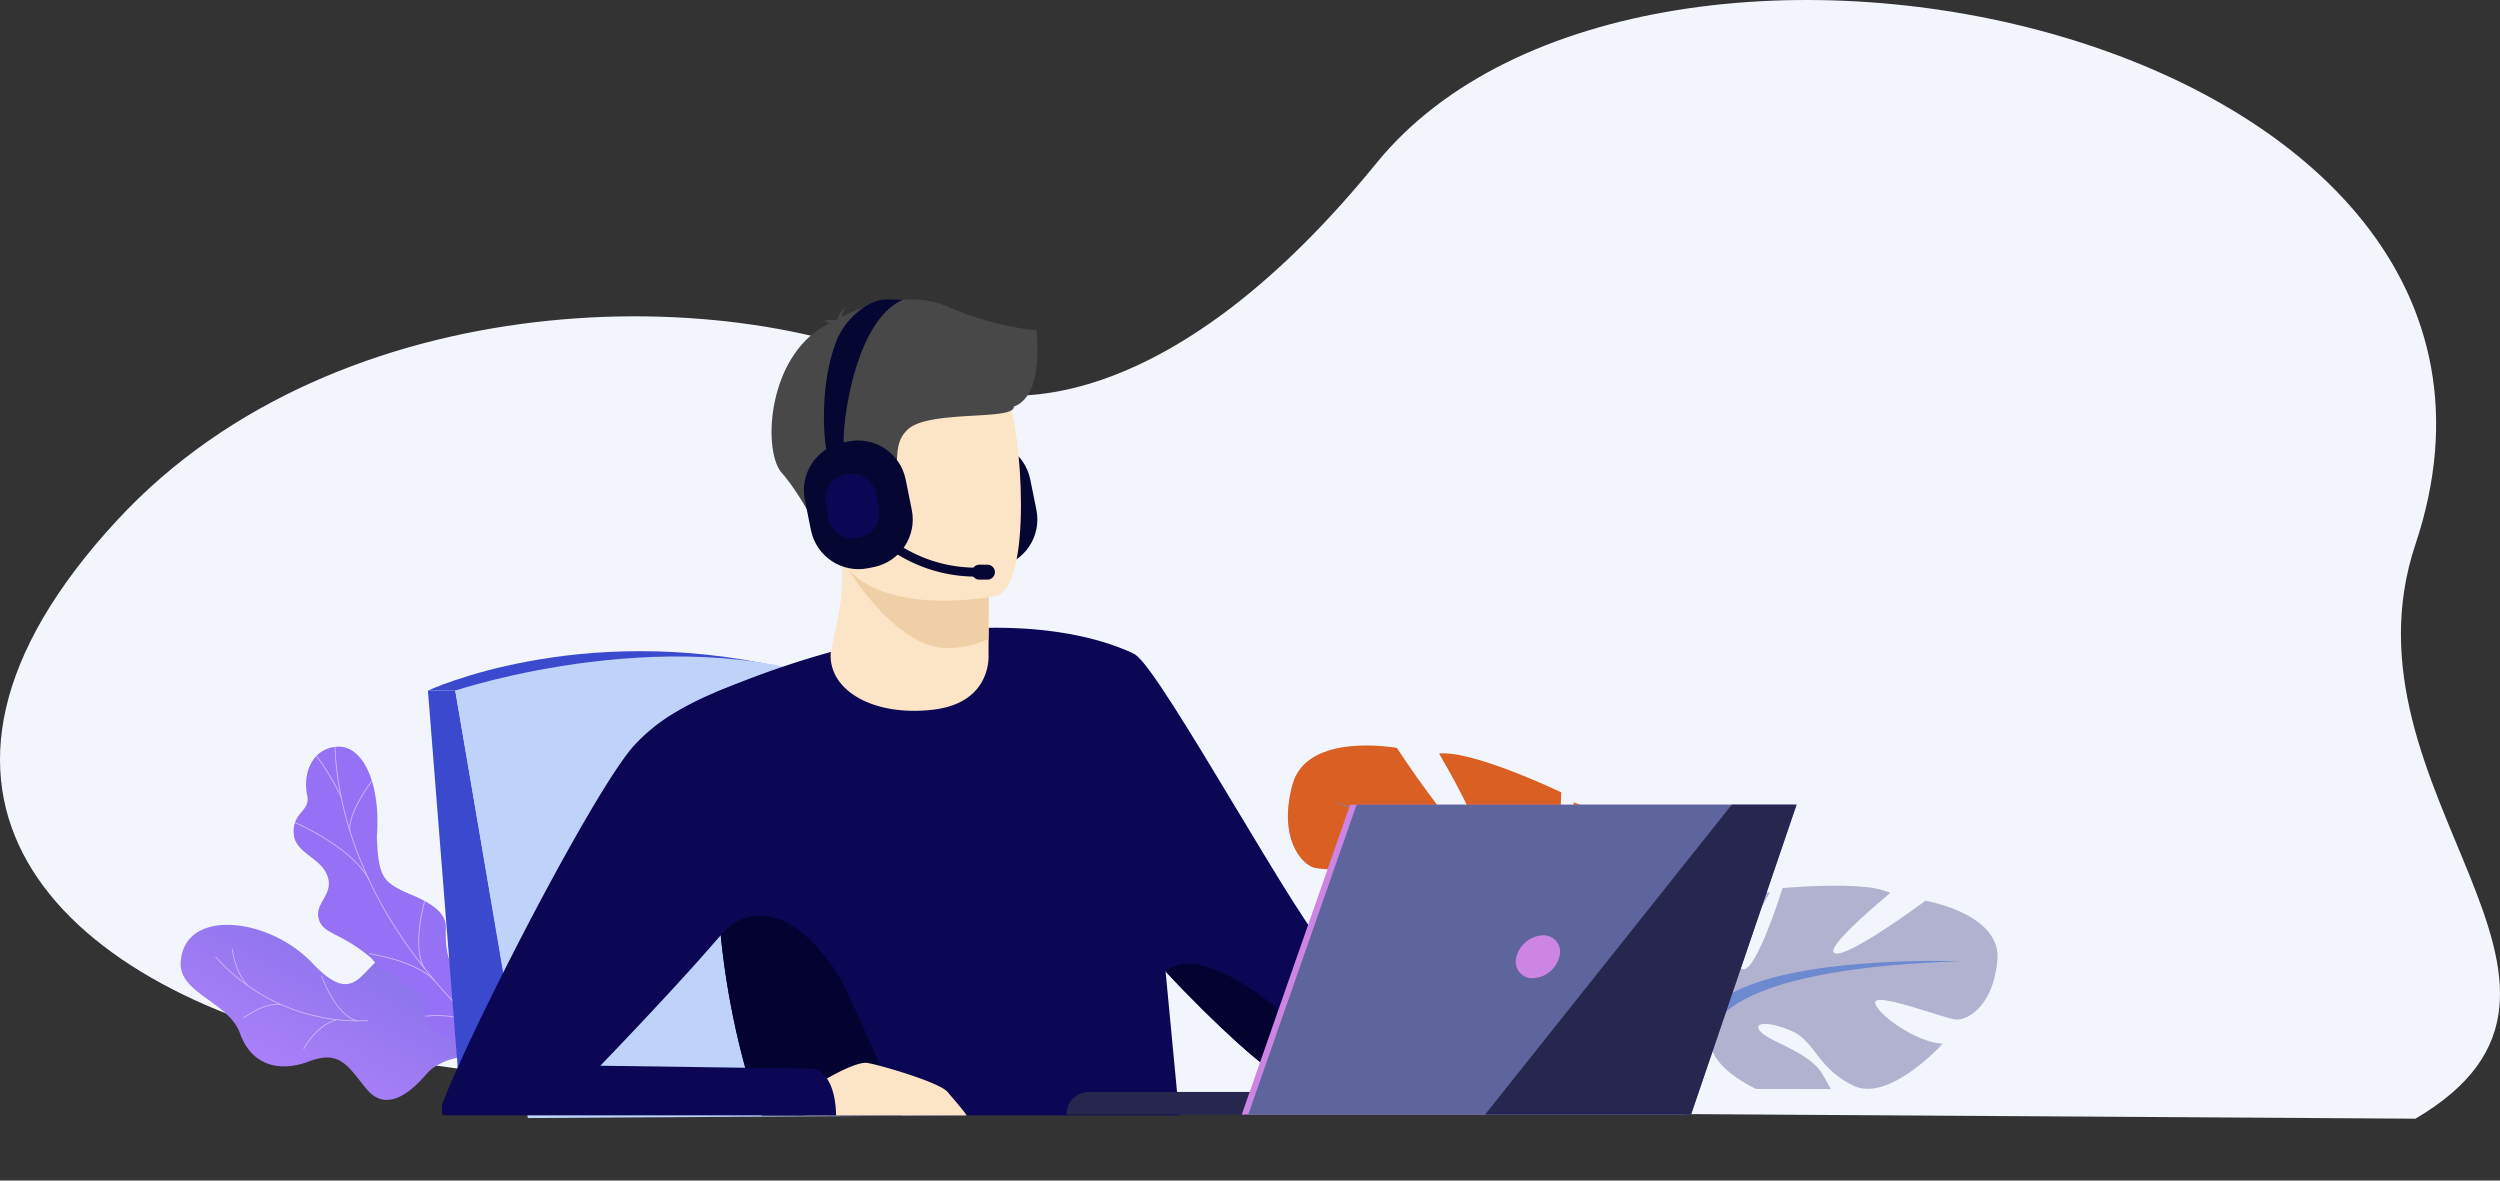<svg xmlns="http://www.w3.org/2000/svg" width="580.046" height="273.901" xmlns:v="https://vecta.io/nano"><rect width="100%" height="100%" fill="#333333" stroke="none"/><defs><linearGradient id="A" x1=".238" y1=".247" x2=".849" y2="1.183"><stop offset="0" stop-color="#aa80f9"/><stop offset=".996" stop-color="#6165d7"/></linearGradient><linearGradient id="B" x1="-3.407" y1=".658" x2="-2.543" y2="1.838"><stop offset=".004" stop-color="#e38ddd"/><stop offset="1" stop-color="#9571f6"/></linearGradient><clipPath id="C"><path d="M9.323 31.775.4 30.976c-.429-1.242-.926-3.508.983-3.884 2.654-.524 3.01-4.853 2.4-6.445-.756-1.971-2.416-6.591 1.673-7.462 3.4-.725 5.772-.53 6.281-4.576s3.024-6.39 6.9-5.829c4.083.59 7.793-4.3 11.035-2.3 5.648 3.494-.26 12.02-7.552 14.029s-3.374 4.773-3.407 8.116c-.045 4.563-6.467 3.061-8.3 4.7a4.636 4.636 0 0 0-1.09 4.45z" fill="none"/></clipPath><clipPath id="D"><path d="m12.312 69.591-10.833-1.74S-2 60.7 1.71 58.448s1.487-9.2.765-13.03c-1.96-10.384 10.3-10.342 8.925-23.857-.365-3.595-2.355-10.355.615-13.461 3.384-3.539 6.427-.542 8.538-3.448 3.3-4.542 9.207-6.523 13.271-2.406 4.011 4.064.56 13.007-9.506 20.738-6.532 6.315-6.466 8.054-5.473 12.229.7 2.924 4.518 10.391.516 13.785s-6.962 6.96-4.956 10.171c3.054 4.886-2.093 10.422-2.093 10.422z" fill="none"/></clipPath></defs><path d="M80.061 243.447c-67.824-14.876-110.969-60.014-52.855-122.776 51.563-55.689 144.2-55.72 188.3-33.121 18.786 9.625 57.772 6.943 103.871-49.722 62.866-77.275 280.779-30.408 241.047 88.483-19.228 57.534 52.531 102.41 0 133.245l-257.75-1.619s-154.789.385-222.613-14.49z" fill="#f2f6fc"/><path d="M15.66 62.7c-.725-.153-4.224 6.172-5.959 1.158C9.267 62.6 9 58.37 3.591 57.735l-3.152-.371c-.713-2.441-.933-4.873 2.338-5.519 5.08-1 5.761-9.288 4.593-12.334-1.446-3.771-4.623-12.613 3.2-14.28 6.514-1.388 11.047-1.015 12.019-8.757S28.378 4.246 35.8 5.32C43.614 6.45 50.715-2.9 56.92.928c10.81 6.678-.494 22.989-14.451 26.838S36.012 36.9 35.949 43.3a11.047 11.047 0 0 1-.478 2.568c-2.042 6.516-9.065 7.093-14.465 12.123-7.365 6.857-4.125 4.964-5.346 4.709z" transform="rotate(242.03 116.242 116.582)" fill="url(#A)"/><g transform="rotate(250.03 117.672 105.312)" clip-path="url(#C)"><g style="mix-blend-mode:soft-light" opacity=".5" fill="#fcfdfe"><path d="M5.221 30.07l-.187-.052C9.086 16.79 19.075 6.208 32.048 1.4l.074.172A44.2 44.2 0 0 0 5.221 30.07z"/><path d="M7.893 23.224l-.194-.016c.375-5.262-4.092-9.769-4.138-9.814l.139-.125c.046.045 4.574 4.611 4.193 9.955zm-1.918 4.495l-.164-.101c3.011-4.467 13.3-4.257 13.4-4.257v.186c-.1-.003-10.282-.209-13.236 4.172zm9.603-15.306l-.172-.088c2.056-3.731-.196-9.932-.219-9.995l.183-.057c.023.063 2.303 6.341.208 10.14zm6.615-5.653l-.091-.164c4.522-2.155 11.146-.187 11.213-.167l-.056.175c-.066-.016-6.616-1.965-11.066.156z"/></g></g><path d="M14.485 59.169c1.754 2.809.667 5.831-.463 7.894-.277.038-.547.111-.806.217-2.827.87-4.219.638-7.141 1.055a15.45 15.45 0 0 1-3.334-.38l-1.448-.344s-3.214-6.911.493-9.163 1.487-9.2.765-13.03c-.21-1.481-.182-2.985.082-4.457C2.375 31.543-.69 29.011 1.108 25.9c1.984-3.441 6.292-1.34 8.644-4.966 2.66-4.094-1.04-9.522 2.348-12.834a6.2 6.2 0 0 1 2.2-1.528c2.491-.97 4.7.34 6.337-1.919C23.933.11 29.841-1.872 33.9 2.246c4.011 4.064.56 13.007-9.506 20.738-6.532 6.315-6.466 8.054-5.473 12.229.7 2.924 4.518 10.391.515 13.785s-6.957 6.96-4.951 10.171z" transform="rotate(312 248.167 37.79)" fill="url(#B)"/><g transform="rotate(312 248.13 37.705)" clip-path="url(#D)"><g style="mix-blend-mode:soft-light" opacity=".5" fill="#fcfdfe"><path d="M7.541 68.331l-.217-.009.161-3.6a117.01 117.01 0 0 1 4.092-24.979c1.805-6.449 4.283-12.69 7.393-18.621a82.26 82.26 0 0 1 8.354-12.826c2.09-2.636 4.373-5.114 6.829-7.413.41-.381.853-.75 1.281-1.106.571-.478 1.161-.969 1.678-1.494l.162.137c-.524.533-1.118 1.027-1.693 1.5-.426.355-.867.721-1.273 1.1-2.45 2.293-4.727 4.764-6.811 7.394-3.169 3.998-5.959 8.284-8.332 12.8-3.104 5.919-5.577 12.147-7.378 18.583-2.26 8.142-3.629 16.505-4.085 24.943l-.161 3.591z"/><path d="M15.784 28.352l-.2-.071c3.141-8.104-1.802-22.277-1.853-22.417l.206-.06c.051.143 5.018 14.379 1.847 22.548zM9.139 51.768l-.212-.048c1.439-5.749 12.285-10.914 12.394-10.965l.1.18c-.107.051-10.865 5.174-12.282 10.833zm-.512 3.331l-.217-.013c.206-3.858-1.736-9.251-5.47-15.187-.187-.298-.187-.298-.187-.336l.217.01-.108-.005.102-.033c.01.021.081.134.163.264 3.755 5.97 5.709 11.403 5.5 15.3zm-.988 11.043l-.2-.07c1.53-3.993 7.953-6.003 8.018-6.023l.071.191c-.064.02-6.389 2-7.889 5.902zm-.423 2.229a23.58 23.58 0 0 0-6.742-9.444l.151-.143a23.77 23.77 0 0 1 6.8 9.527zm18.497-57.634l-.2-.082A52.91 52.91 0 0 0 28.881-.511c.081-.405.11-.547.132-.595l.2.073c-.014.037-.06.268-.119.561a53.12 53.12 0 0 1-3.381 11.209zm-4.437 6.708l-.167-.135c3.134-3.418 12.846-4.04 13.258-4.065l.017.2c-.1.007-10.033.643-13.108 4z"/></g></g><path d="M105.628 160.232h-6.339l7.763 98.239h15.417z" fill="#3a49cd"/><path d="M231.679 131.564l-1.36.275c-6.08 1.209-11.996-2.717-13.242-8.79l-1.436-7.112c-1.21-6.08 2.717-11.996 8.789-13.242l1.361-.274c6.08-1.211 11.997 2.717 13.242 8.79l1.437 7.112c1.21 6.08-2.718 11.996-8.791 13.241z" fill="#060632"/><path d="M99.29 160.231s34.616-16.249 82.042-5.439l-75.7 5.439z" fill="#3a49cd"/><path d="M122.471 259.407l-16.841-99.176s53.037-17.812 94.186 0l24.476 98.551z" fill="#bed2fa"/><path d="M463.431 222.742c-.941 10.76-7.018 14.082-9.689 13.8s-18.3-6.251-18.637-4.062 9.065 9.342 15.65 9.677c0 0-12.435 13.716-20.7 9.757s-8.969-10.232-14.122-12.586-9.548-2.346-7.423.055 11.452 4.731 14.4 9.944l1.9 3.366-17.4-.035c-5.518-2.742-10.166-6.523-10.513-10.6l-.074-.893-.536-6.272s-8.937-10.424-4.29-19.072a13.21 13.21 0 0 1 3.54-4.109s8.328-5.042 15.12-4.631c0 0-5.262 8.824-6.744 14.069-.523 1.848-.575 3.251.235 3.669.886.459 2.035-.872 3.222-3.007 2.977-5.346 6.2-15.744 6.2-15.744s5.007-.486 10.705-.559c2.557-.033 5.253.017 7.7.231a20.69 20.69 0 0 1 6.645 1.423c0 0-.34.278-.911.756l-3.726 3.206c-4.495 3.976-10.334 9.581-8.152 10.085 1.768.409 7.314-2.886 12.251-6.158 4.6-3.042 8.661-6.066 8.661-6.066s17.628 2.996 16.688 13.756z" fill="#b1b2cf"/><g fill="#6d89cf"><path d="M454.763 223.033s-47.908-1.847-58.488 11.855a34.65 34.65 0 0 1-9.54 13.389l-1.122 3.058s8.3-8.753 11.273-9.283c-.001.003-4.647-16.974 57.877-19.019z"/><path d="M388.749 248.194c-.411.45-1.025 1.063-1.906 1.875l-.019.019-.891.911a17.66 17.66 0 0 0-1.278 1.6h-2.238c1.27-1.602 2.718-3.053 4.318-4.326h.006c.174-.106 4.301-2.601 2.008-.079z"/></g><path d="M369.71 223.017s19.329-10.825 10.309-25.514c0 0-7.215-9.02-14.947-11.34 0 0 4.124 21.906 0 22.422s-2.835-24.741-2.835-24.741-20.36-9.793-28.35-9.021c0 0 12.629 21.391 8.506 20.875s-18.3-22.163-18.3-22.163-20.875-3.867-24.226 8.5 2.062 18.555 5.154 19.329 22.937.515 22.422 3.093-13.917 6.7-21.392 4.381c0 0 8.247 20.359 19.072 19.329s14.176-7.732 20.874-8.247 11.6 1.289 8.248 3.093-14.69.591-20.1 5.191-9.793 7.436.258 9.5 28.09.774 31.7-6.958z" fill="#da5f22"/><g fill="#6d89cf"><path d="M309.404 185.905s54.121 17.525 60.306 37.112c.185 6.594 1.953 13.046 5.156 18.813v3.865s-5.671-13.143-8.762-14.948c-.001.001 12.111-17.008-56.7-44.842z"/><path d="M379.878 258.522l-3.092-.006c-.1-4.474-.615-9.5-2.142-13.321a17.19 17.19 0 0 0-.621-1.376l-.006-.015c-.641-1.257-1.075-2.183-1.349-2.853-1.582-3.879 2.2.886 2.2.886 3 5.072 4.72 10.799 5.01 16.685z"/></g><g fill="#0b0754"><path d="M273.611 258.783h-96.91c-1.47-3.608-2.735-7.295-3.789-11.046a188 188 0 0 1-5.692-30.744l-.044-.4c-1.549-15.265-2.116-30.613-1.7-45.951.151-6.049.391-9.775.406-9.955v-.005l.621-.255c4.865-2.044 9.798-3.919 14.792-5.623.013-.002.026-.006.039-.01q5.957-2.031 11.472-3.53a167.57 167.57 0 0 1 18.044-3.937c5.894-.95 11.846-1.498 17.814-1.643.24-.009.474-.009.714-.015q2.1-.036 4.078.01c13.267.284 22.094 2.924 26.558 4.684.621.245 1.154.475 1.6.68l.176.073c.5.225.895.416 1.169.553a.61.61 0 0 1 .107.058c.132.069.26.142.382.215l6.988 73.443z"/><path d="M370.182 242.906c-9.711 4.508-67.462 8.292-73.009 6.694-2.845-.822-14.751-11.308-26.73-24.21l-.01-.008c-11.335-12.2-22.763-26.567-26.619-36.9-4.712-12.892-5.103-26.967-1.113-40.1 0 0 14.736-.062 20.744 3.564s40.355 66.893 44.946 68.562 59 4.789 65.23 7.745c-.002-.004 6.261 10.147-3.439 14.653z"/></g><path d="M229.37 148.237l-.014 3.576s.991 11.183-12.778 12.837-24.212-4.324-23.852-12.954c1.23-6.685 2.585-11.276 2.668-16.8.027-2.244-.14-4.485-.5-6.7l26.685-.574 7.863 1.272z" fill="#fce5c6"/><path d="M229.438 128.892l-.073 19.345c-3.008 1.412-6.292 2.142-9.615 2.137-12.264.019-24.473-19.718-24.859-22.18z" fill="#efcfa5"/><path d="M231.006 138.289s-34.167 6.957-38.172-14.388-11.111-34.821 10.535-40.165 27.424 2 30.494 8.8 5.931 43.393-2.857 45.753z" fill="#fce5c6"/><path d="M240.487 76.666a71.64 71.64 0 0 1-20.782-5.589c-9.13-3.952-20.635.434-24.369 2.408.134-.808.444-1.576.908-2.25-.957.695-1.637 1.707-1.921 2.855-.172.127-.249.215-.2.244a6.43 6.43 0 0 0-3.123.208s.855-.124 1.161.426a.51.51 0 0 0 .138.151c-14.222 6.9-15.5 29.4-10.914 34.592 5.52 6.254 12.15 20.345 12.15 20.345s2.4-3.335 1.393-8.844 3.75-5.517 9.757-8.031.987-9.52 6.241-13.786 24.544-1.791 24.288-5.047c7.15-2.617 5.273-16.949 5.273-17.682z" fill="#484848"/><path d="M176.702 258.782c-1.47-3.608-2.735-7.296-3.789-11.046a188.07 188.07 0 0 1-5.692-30.744l-.044-.4c.074.034.194.233.274.137 3.774-4.584 14.074-9.6 26.547 8.661 2.489 3.638 13.4 29.133 15.144 33.392z" fill="#030231"/><path d="M186.828 258.783a10.38 10.38 0 0 1 1.316-6.308l3.721-2.245c3.164-1.785 7.491-3.946 9.453-3.6.352.065.826.167 1.389.3 4.65 1.115 15.491 4.455 17.13 6.411 1.349 1.609 3.188 3.658 4.455 5.438z" fill="#fce5c6"/><path d="M193.997 258.782h-91.31c-.267-1.01-.243-2.074.069-3.071 2.723-6.88 8.039-18.205 14.161-30.357 4.5-8.94 9.438-18.327 14.1-26.724 6.469-11.657 12.4-21.408 15.877-25.408 2.846-3.143 6.159-5.828 9.824-7.961a69.24 69.24 0 0 1 9.163-4.576v-.005l.621-.255a80.81 80.81 0 0 1 11.4-3.706l.073 7.32c.02 12.87-.474 38.807-4.582 45.135a84.75 84.75 0 0 1-5.941 7.555l-.229.264-4.719 5.384c-9.531 10.675-21.6 23.212-23.072 24.738-.1.1-.151.157-.151.157h.176l25.6.357 7.853.108 16.283.224a6.16 6.16 0 0 1 2.67 2.269c1.577 2.304 2.061 5.657 2.134 8.552z" fill="#0b0754"/><path d="M370.182 242.909c-9.711 4.507-67.461 8.291-73.009 6.694-2.845-.822-14.751-11.308-26.73-24.21.591.078 6.069-9.052 31.047 12.8 0 0 6.542 2.911 24.343 1.281s40.662-2.234 44.349 3.435z" fill="#030231"/><path d="M313.447 258.608h-66.021c0-2.907 2.356-5.263 5.263-5.263h60.758z" fill="#26264f"/><path d="M313.257 186.707H415.33l-24.483 71.9H288.112z" fill="#cd85e4"/><path d="M416.833 186.703l-24.483 71.9H289.615l25.146-71.9z" fill="#5e649c"/><path d="M361.803 221.987c-.726 2.823-3.21 4.842-6.122 4.975a3.83 3.83 0 0 1-3.827-4.975c.727-2.823 3.212-4.841 6.124-4.974a3.83 3.83 0 0 1 3.825 4.974z" fill="#cd85e4"/><path d="M416.833 186.703l-24.482 71.9h-47.792l57.243-71.9z" fill="#26264f"/><g fill="#060632"><path d="M202.766 131.564l-1.359.275c-6.08 1.209-11.996-2.717-13.242-8.79l-1.437-7.112c-1.209-6.08 2.718-11.996 8.791-13.242l1.36-.274c6.08-1.21 11.996 2.717 13.242 8.79l1.437 7.112c1.209 6.08-2.719 11.996-8.792 13.241z"/><path d="M192.178 105.95c-.91-1.645-2.248-14.883 1.391-25.423a16.89 16.89 0 0 1 8.169-9.96 8.74 8.74 0 0 1 4.209-1.088l3.586.06c-11.807 5-14.545 31.744-13.625 34.6a1.1 1.1 0 0 0-.092-.2zm34.461 27.842c-19.845 0-29.668-15.682-29.765-15.841l1.774-1.085-.887.542.886-.543c.091.149 9.342 14.848 27.992 14.848h.375l.022 2.079z"/></g><path d="M199.568 124.601l-.678.137a5.62 5.62 0 0 1-6.6-4.38l-.716-3.544c-.604-3.03 1.353-5.98 4.38-6.6l.677-.137c3.03-.604 5.979 1.352 6.6 4.379l.716 3.544c.605 3.03-1.352 5.98-4.379 6.601z" fill="#0b0754"/><path d="M229.105 134.484h-1.871a1.74 1.74 0 0 1-1.733-1.733 1.74 1.74 0 0 1 1.733-1.733h1.871a1.74 1.74 0 0 1 1.732 1.733 1.74 1.74 0 0 1-1.732 1.733z" fill="#060632"/></svg>